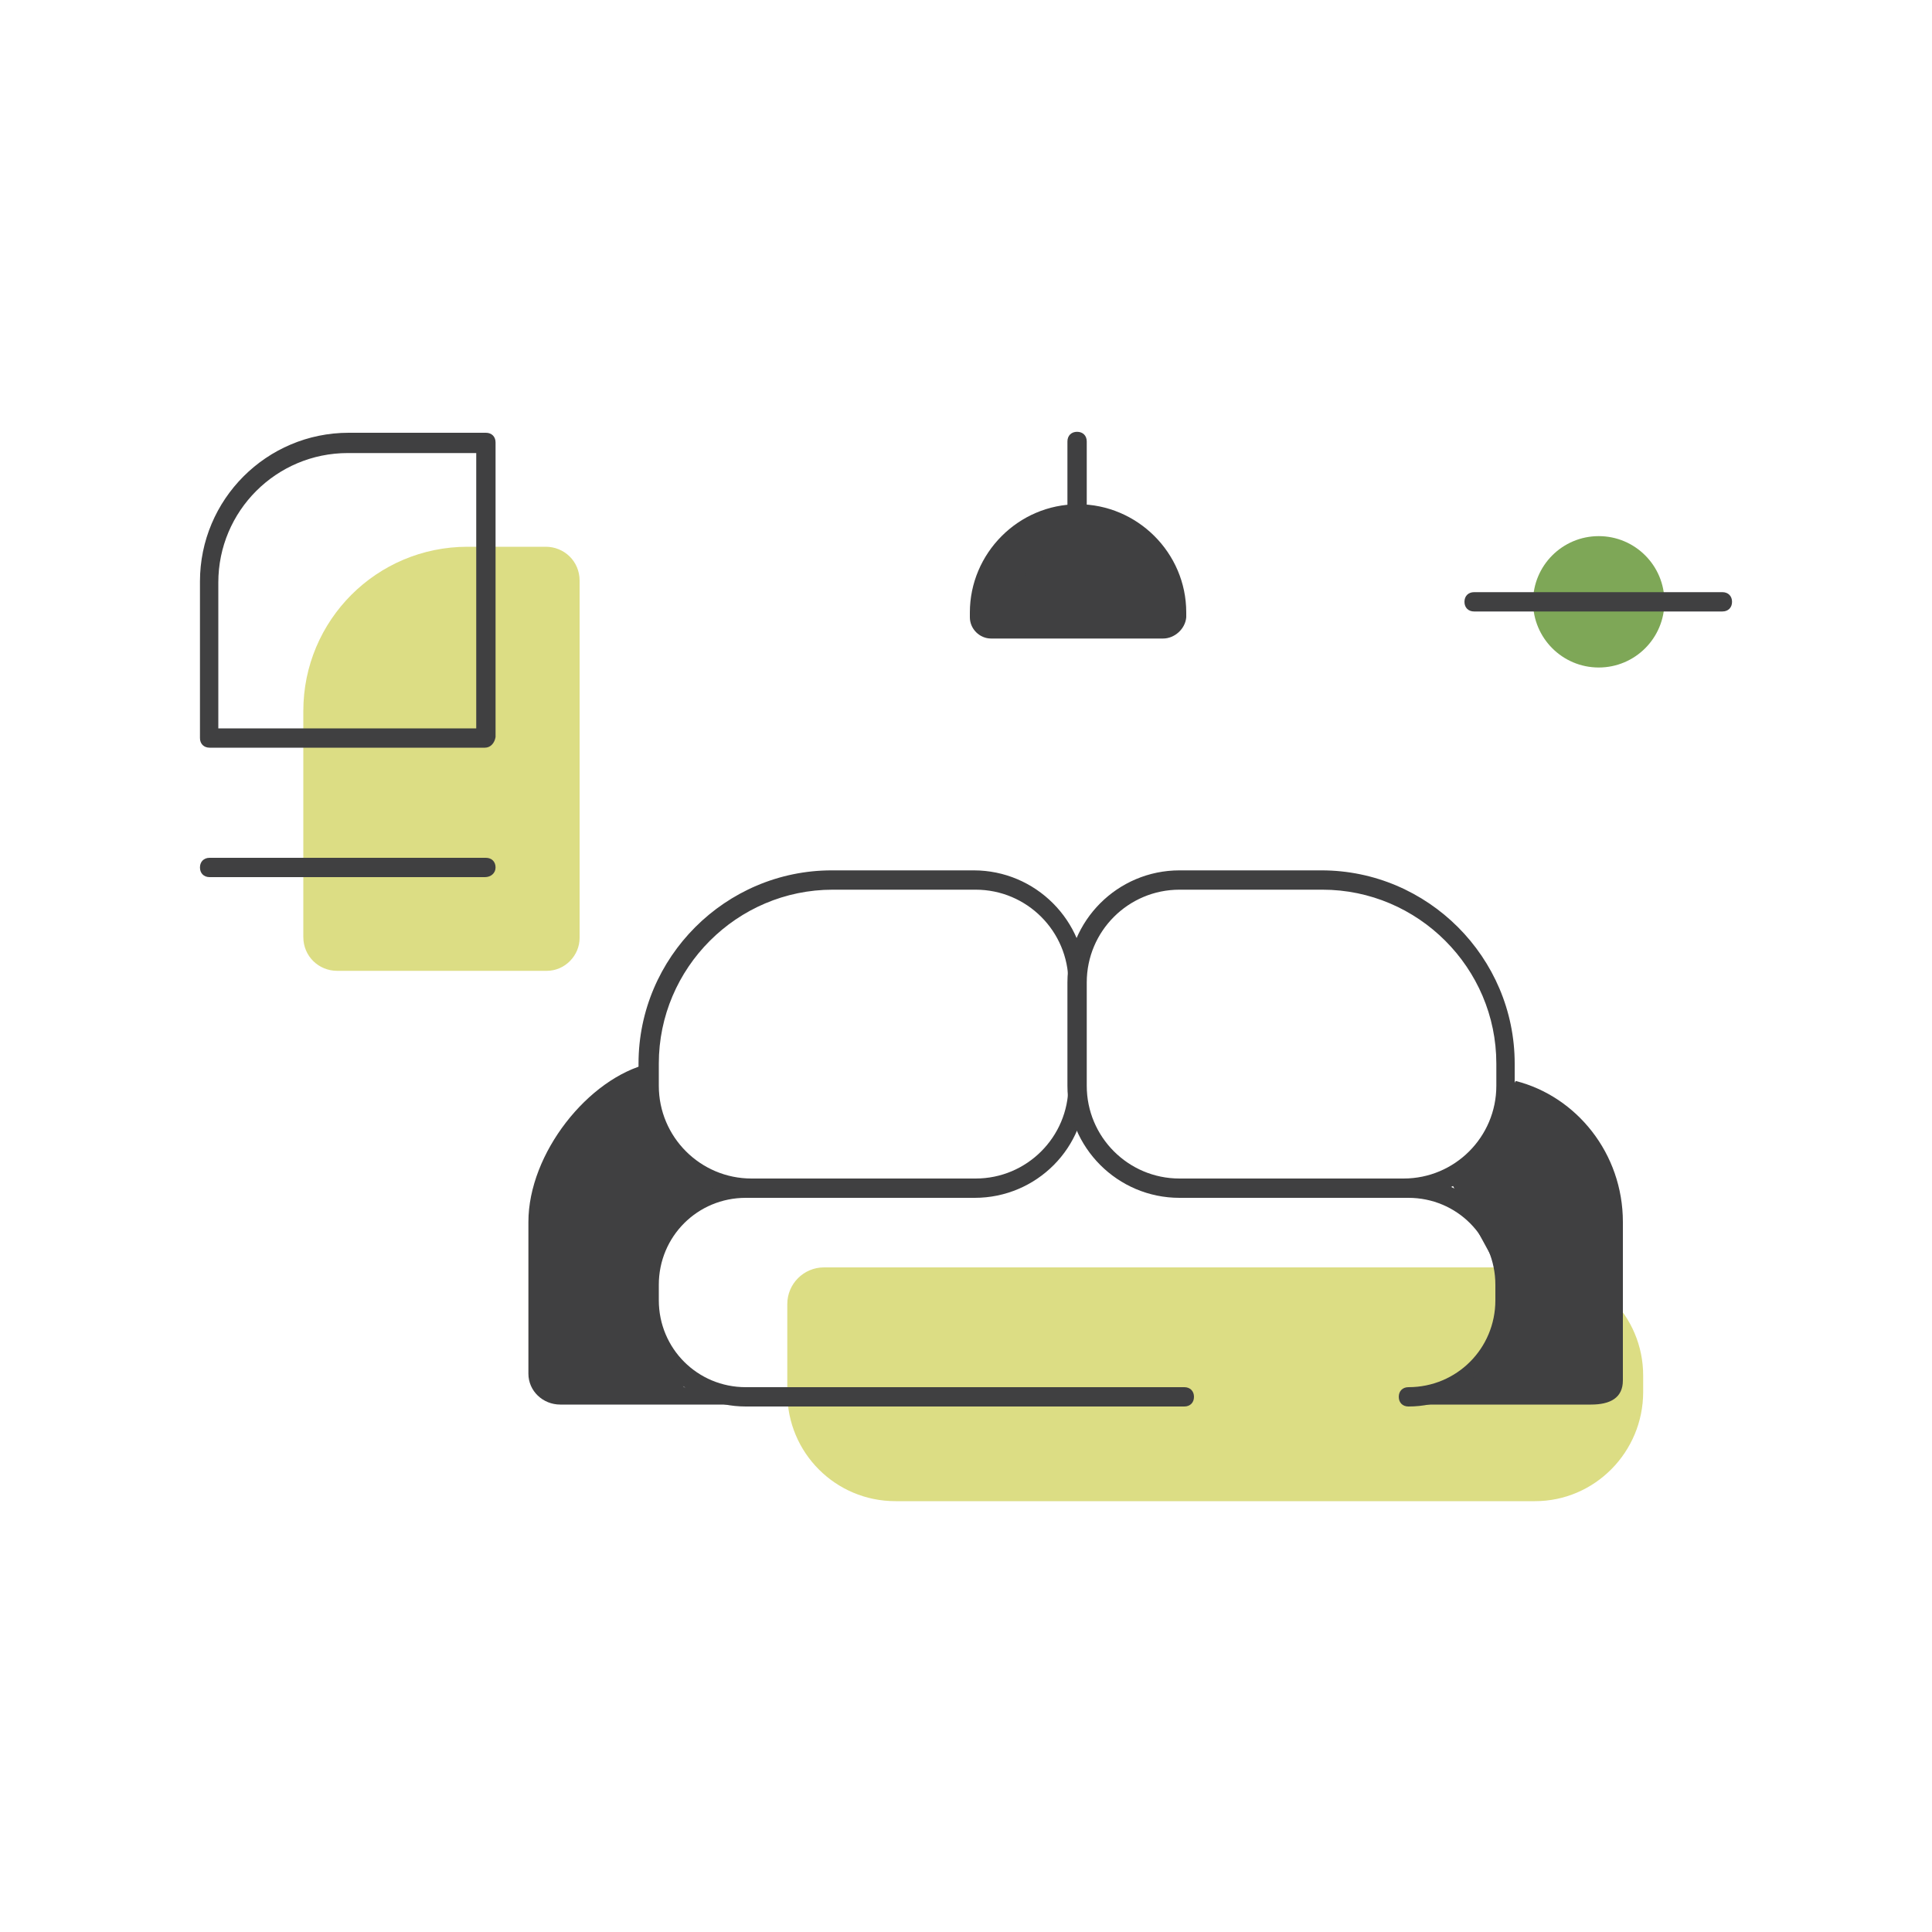 <?xml version="1.0" encoding="UTF-8"?> <!-- Generator: Adobe Illustrator 21.0.0, SVG Export Plug-In . SVG Version: 6.00 Build 0) --> <svg xmlns="http://www.w3.org/2000/svg" xmlns:xlink="http://www.w3.org/1999/xlink" version="1.1" id="Layer_1" x="0px" y="0px" viewBox="0 0 200 200" style="enable-background:new 0 0 200 200;" xml:space="preserve"> <style type="text/css"> .st0{fill:#7EA757;} .st1{fill:#DCDD84;} .st2{fill:#404041;} </style> <g> <g> <circle class="st0" cx="165.5" cy="62.3" r="6.8"></circle> </g> <g> <g> <path class="st1" d="M158.9,155.4H92.7c-6.2,0-11.2-5-11.2-11.2V135c0-2.1,1.7-3.8,3.8-3.8h73.6c6.2,0,11.2,5,11.2,11.2v1.7 C170.1,150.3,165.1,155.4,158.9,155.4z"></path> </g> <g> <path class="st1" d="M56.6,100.5H34.9c-1.9,0-3.5-1.5-3.5-3.5V73.6c0-9.4,7.6-17,17-17h8.1c1.9,0,3.5,1.5,3.5,3.5v37 C60,98.9,58.5,100.5,56.6,100.5z"></path> </g> <g> <path class="st2" d="M145.8,145.6c-0.6,0-1-0.4-1-1s0.4-1,1-1c5,0,9-4,9-9V133c0-5-4-9-9-9H125c-0.6,0-1-0.4-1-1s0.4-1,1-1h20.9 c6.1,0,11,4.9,11,11v1.6C156.8,140.6,151.9,145.6,145.8,145.6z"></path> </g> <g> <path class="st2" d="M122.6,145.6H77.2c-6.1,0-11-4.9-11-11V133c0-6.1,4.9-11,11-11h22.9c0.6,0,1,0.4,1,1s-0.4,1-1,1H77.2 c-5,0-9,4-9,9v1.6c0,5,4,9,9,9h45.4c0.6,0,1,0.4,1,1S123.2,145.6,122.6,145.6z"></path> </g> <g> <path class="st2" d="M100.9,124H77.7c-6.4,0-11.6-5.2-11.6-11.6v-2.3c0-11,9-20,20-20h14.7c6.4,0,11.6,5.2,11.6,11.6v10.7 C112.5,118.8,107.3,124,100.9,124z M86.2,92.1c-9.9,0-18,8.1-18,18v2.3c0,5.3,4.3,9.6,9.6,9.6h23.2c5.3,0,9.6-4.3,9.6-9.6v-10.7 c0-5.3-4.3-9.6-9.6-9.6H86.2z"></path> </g> <g> <path class="st2" d="M145.3,124h-23.2c-6.4,0-11.6-5.2-11.6-11.6v-10.7c0-6.4,5.2-11.6,11.6-11.6h14.7c11,0,20,9,20,20v2.3 C156.8,118.8,151.6,124,145.3,124z M122.1,92.1c-5.3,0-9.6,4.3-9.6,9.6v10.7c0,5.3,4.3,9.6,9.6,9.6h23.2c5.3,0,9.6-4.3,9.6-9.6 v-2.3c0-9.9-8.1-18-18-18H122.1z"></path> </g> <g> <path class="st2" d="M82.5,145.4H58c-1.8,0-3.3-1.4-3.3-3.2v-15.7c0-7.1,6.2-14.9,12.5-16.4l1.4,7.2l5.3,5.7l-2,0.5l-4.7,8.6 l1.4,7.6l2.2,3.9L82.5,145.4z"></path> </g> <g> <path class="st2" d="M145.8,144.6l0.5,0.8h18.4c2,0,3.3-0.7,3.3-2.5v-16.4c0-7.1-4.8-13-11.1-14.6l-2.8,5.4l-4.2,4.5l0.9,1.7 l4.7,8.6l-1.4,7.6l-2.2,3.9L145.8,144.6z"></path> </g> <g> <path class="st2" d="M50.2,90.8H21.7c-0.6,0-1-0.4-1-1s0.4-1,1-1h28.6c0.6,0,1,0.4,1,1S50.8,90.8,50.2,90.8z"></path> </g> <g> <path class="st2" d="M50.2,77.4H21.7c-0.6,0-1-0.4-1-1V60.2c0-8.5,6.9-15.4,15.4-15.4h14.2c0.6,0,1,0.4,1,1v30.5 C51.2,76.9,50.8,77.4,50.2,77.4z M22.7,75.4h26.6V46.9H36c-7.4,0-13.4,6-13.4,13.4V75.4z"></path> </g> <g> <path class="st2" d="M178.3,63.3h-25.7c-0.6,0-1-0.4-1-1s0.4-1,1-1h25.7c0.6,0,1,0.4,1,1S178.9,63.3,178.3,63.3z"></path> </g> <g> <path class="st2" d="M111.5,54.4L111.5,54.4c4.9,0,8.9,4,8.9,8.9v0.5h-17.8v-0.5C102.6,58.4,106.6,54.4,111.5,54.4z"></path> <path class="st2" d="M120.4,66.1h-17.8c-1.2,0-2.2-1-2.2-2.2v-0.5c0-6.1,5-11.2,11.2-11.2c6.1,0,11.2,5,11.2,11.2v0.5 C122.7,65.1,121.6,66.1,120.4,66.1z M105.1,61.6h12.9c-0.8-2.8-3.4-4.9-6.4-4.9S105.8,58.8,105.1,61.6z"></path> </g> <g> <path class="st2" d="M111.5,54.3c-0.6,0-1-0.4-1-1v-7.6c0-0.6,0.4-1,1-1s1,0.4,1,1v7.6C112.5,53.8,112.1,54.3,111.5,54.3z"></path> </g> </g> </g> </svg> 